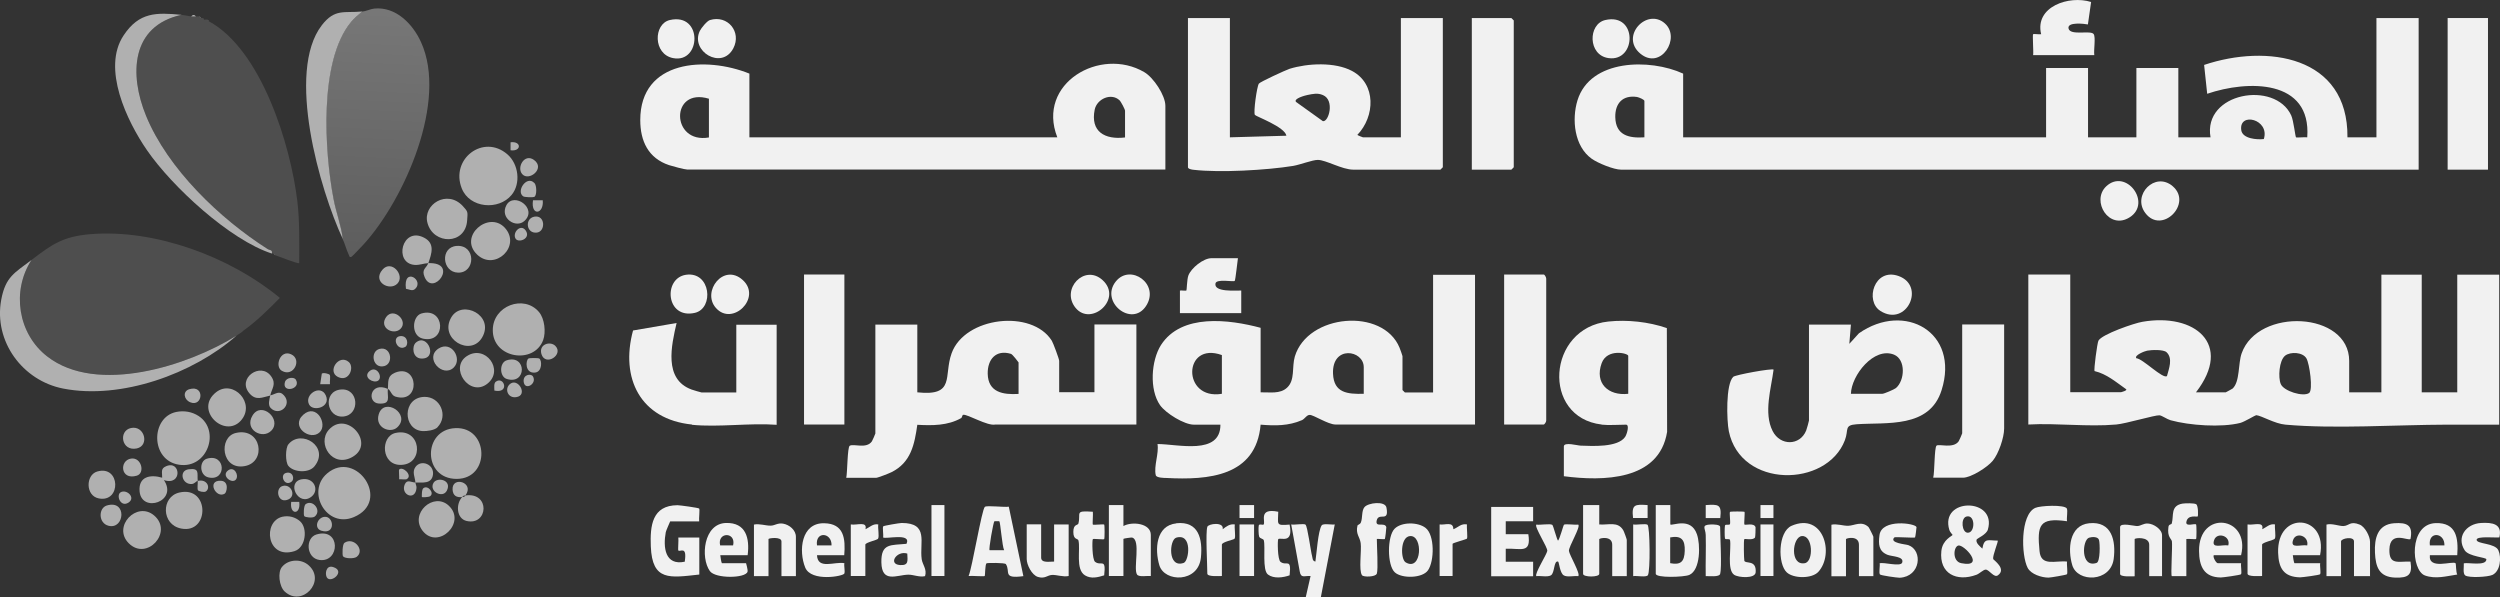 <?xml version="1.0" encoding="UTF-8"?>
<svg id="Layer_1" data-name="Layer 1" xmlns="http://www.w3.org/2000/svg" xmlns:xlink="http://www.w3.org/1999/xlink" viewBox="0 0 187.15 44.7">
  <rect x="0" y="0" width="187.15" height="44.7" fill="#333333" stroke="none"/>
  <defs>
    <style>
      .cls-1 {
        fill: #f1f1f1;
      }

      .cls-2 {
        fill: url(#linear-gradient);
      }

      .cls-3 {
        fill: #4e4e4e;
      }

      .cls-4 {
        fill: #b0b0b0;
      }
    </style>
    <linearGradient id="linear-gradient" x1="28.65" y1=".16" x2="27.73" y2="19.19" gradientUnits="userSpaceOnUse">
      <stop offset="0" stop-color="#787878"/>
      <stop offset="1" stop-color="#5d5d5d"/>
    </linearGradient>
  </defs>
  <g id="_4MCMwp" data-name="4MCMwp">
    <g>
      <path class="cls-1" d="M181.06,1.35v11.35h-59.71c-.54,0-1.74-.49-2.2-.82-1.3-.93-1.5-2.93-1.06-4.37.96-3.1,5.43-3.14,7.91-2v4.77h27.17v-5.19h3.14v5.19h3.62v-5.19h3.14v5.19h2.41c-.59-3.35,4.83-4.28,6.04-1.64.18.4.3,1.58.36,1.64.04.04.68-.03.84,0,.32-4.38-4.47-4.29-7.49-3.26l-.23-2.16c4.7-1.58,10.79-.69,10.73,5.42h2.17V1.35h3.14ZM123.1,10.28v-2.72c0-.11-.41-.27-.55-.3-1.07-.16-1.65.47-1.63,1.51.03,1.35,1,1.59,2.18,1.51ZM169.47,10.41c.47-1.48-1.88-2.06-1.69-.67.09.65,1.18.73,1.69.67Z"/>
      <path class="cls-1" d="M154.98,20.55v8.81h3.8s.54-.13.36-.24c-.74-.52-1.44-1.13-2.34-1.34-.07-.1.2-2.12.29-2.28.27-.48,2.68-1.31,3.29-1.41,3.9-.68,6.81,1.66,4.01,5.28h2.23s.46-.24.51-.28c.56-.51.41-1.89.68-2.64,1.22-3.45,8.05-3.14,8.05.57v2.35h2.41v-8.81h3.02v8.81h2.66v-8.81h3.14v11.23c-1.31,0-2.62,0-3.93,0-3.76.01-8.38.33-12.07,0-.81-.07-1.78-.67-2.19-.71-.07,0-.86.49-1.19.58-1.42.36-3.81.19-5.22-.2-.28-.08-.64-.35-.83-.37-.32-.03-2.53.63-3.24.69-2.14.19-4.42-.12-6.58,0v-11.23h3.14ZM162.19,26.37c-.23-.22-1.13-.18-1.45-.12-.18.03-1,.35-.81.57.47.02,2,1.59,2.29,1.33.14-.53.46-1.32-.03-1.78ZM171.07,26.62c-.46.36-.54,1.64-.33,2.13.22.53,1.68.98,2.12.67.31-.22.03-2.2-.2-2.59-.28-.48-1.2-.51-1.59-.21Z"/>
      <path class="cls-1" d="M110.42,20.55v11.23h-10.44c-.56,0-1.65-.73-1.94-.72-.22,0-.36.29-.57.39-1.01.44-2.03.43-3.1.34-.34,3.88-3.91,4.16-7.07,3.99-.16,0-.74-.01-.78-.21-.16-.68.25-1.62.13-2.33,1.51,0,4.72.87,4.71-1.45h-1.99c-.72,0-2.1-.85-2.53-1.46-.81-1.16-.67-3.33.07-4.5,1.53-2.38,5.1-1.92,7.46-1.29v4.83c.67-.02,1.46.15,1.99-.36.6-.56.34-1.54.57-2.32.96-3.2,6.6-3.68,7.84-.66.04.1.22.59.22.63v2.54s.17.18.18.18h2.11v-8.81h3.14ZM91.47,26.58c-2.92-1.05-3,3.4,0,2.9v-2.9ZM102.09,29.48v-1.99c0-1.3-2.39-1.67-2.3.49.06,1.44,1.08,1.53,2.3,1.5Z"/>
      <path class="cls-1" d="M56.09,10.28h23.06c-1.58-4.04,3.22-6.81,6.51-4.88.69.4,1.58,1.74,1.58,2.52v4.77h-35.8c-.19,0-1.12-.25-1.36-.33-1.55-.52-2.15-1.8-2.15-3.37,0-4.52,4.92-4.79,8.17-3.48v4.77ZM53.07,7.39c-2.91-.88-2.85,3.4,0,2.9v-2.9ZM84.22,10.28v-1.99c0-.1-.3-.68-.42-.79-.62-.57-1.68-.1-1.85.7-.34,1.66.76,2.27,2.27,2.09Z"/>
      <path class="cls-1" d="M92.07,1.35v8.93l4.23-.12c-.11-.66-2.28-1.44-2.36-1.56-.12-.19.15-2.13.3-2.34.09-.13,2-1.01,2.3-1.11,1.36-.42,3.39-.52,4.67.16,1.83.97,1.73,3.41.4,4.79.07.05.4.18.42.18h2.84V1.35h3.14v11.17s-.17.18-.18.18h-6.52c-.84,0-2.05-.73-2.66-.73-.4,0-1.32.36-1.85.45-1.97.32-5.5.52-7.45.29-.12-.01-.42-.06-.42-.19V1.35h3.14ZM97.02,7.63l2.01,1.44c.44.08.9-1.57.01-1.95-.41-.18-.75-.09-1.16-.01-.16.03-1.07.27-.86.52Z"/>
      <path class="cls-1" d="M79.27,29.36h2.66v-5.07h3.14v7.49h-10.56c-.58.13-2.06-.77-2.4-.73-.08,0-.08.2-.16.25-1.01.57-2.16.56-3.28.5-.21,1.48-.48,2.83-1.94,3.55-.18.09-1.02.42-1.15.42h-2.23c.09-.38.08-2.29.26-2.4.29-.18,1.25.26,1.66-.33.04-.06.26-.56.26-.59v-8.15h3.14v5.07c2.88.31,1.95-1.22,2.57-2.93.99-2.73,6.01-3.31,7.5-.93.1.16.55,1.37.55,1.5v2.35ZM76.25,29.48v-2.35s-.44-.6-.57-.64c-1.12-.34-1.76.41-1.74,1.49.03,1.39,1.14,1.58,2.3,1.51Z"/>
      <path class="cls-1" d="M138.56,24.29l-.12,1.45.72-.79c3.42-2.39,7.55-.08,6.19,4.25-.9,2.89-4.13,2.4-6.37,2.56-.95.07-.57.4-.87,1.19-1.36,3.57-7.81,3.63-8.69-.67-.16-.8-.24-3.52.33-4.07.15-.15,2.91-.65,3.02-.54-.18,1.41-.76,3.24-.07,4.6.57,1.12,2.04,1.11,2.51-.04.04-.09.21-.71.21-.75v-7.18h3.14ZM138.56,29.48h2.35c.13,0,.88-.32,1.02-.43.67-.57.75-2.13-.14-2.5-1.51-.61-3.2,1.56-3.23,2.93Z"/>
      <path class="cls-1" d="M119.9,31.78c-4.52-.53-4.09-7.23.5-7.71,1.42-.15,3.02.02,4.38.49l.02,7.77c-.59,3.67-4.81,3.7-7.73,3.32v-2.23c0-.36,1.04-.06,1.26-.06.86.03,2.79.15,3.33-.66.12-.17.35-.91.06-.91-.56,0-1.28.06-1.81,0ZM121.89,29.48v-2.84c0-.2-1.58-.58-1.99.55-.54,1.49.49,2.46,1.99,2.29Z"/>
      <path class="cls-1" d="M51.8,31.78c-3.86-.39-5.38-3.46-4.41-7.04l3.26-.56c-.39,1.69-.98,4.21,1.12,4.98.12.04.7.22.75.22h2.6v-5.07h3.02v7.49c-2.03-.15-4.34.2-6.34,0Z"/>
      <path class="cls-1" d="M150.03,24.29v7.79c0,.67-.41,1.88-.85,2.41-.4.49-1.63,1.27-2.23,1.27h-2.23c.11-.39.08-2.26.25-2.4.18-.15,1.26.25,1.66-.33.04-.06.26-.56.26-.59v-8.15h3.14Z"/>
      <path class="cls-1" d="M110.18,12.7V1.35h2.96s.18.17.18.18v10.99s-.17.18-.18.18h-2.96Z"/>
      <rect class="cls-1" x="183.23" y="1.35" width="3.02" height="11.35"/>
      <path class="cls-1" d="M112.6,31.78v-11.23h2.96c.07,0,.19.2.19.31v10.62c.01.1-.13.3-.19.3h-2.96Z"/>
      <rect class="cls-1" x="60.19" y="20.55" width="3.02" height="11.23"/>
      <path class="cls-1" d="M92.67,19.34c-.04.23-.18,1.63-.24,1.69-.09.09-1.37-.18-1.44.19-.13.67,1.53.52,1.93.53v1.69h-4.59v-1.69c.11-.02.45.03.48,0,.04-.04.04-.81.15-1.12.21-.57,1.13-1.3,1.72-1.3h1.99Z"/>
      <path class="cls-1" d="M147.99,40.36c-.15.25.24.55.41.71.14-.83.42-.6,1.15-.6.06.05-.4,1.13-.34,1.38.02.07,1.03.74.35,1.22-.29.21-.65-.43-.91-.43-.18,0-.47.31-.7.39-1.46.54-2.8-.07-2.62-1.78.09-.87.84-1.13.84-1.21,0-.02-.2-.21-.24-.36-.75-2.46,3.59-2.43,2.88-.03-.1.35-.77.65-.8.7ZM147.2,38.67c-.44.13-.34,1.21.11,1.21.57,0,.57-1.4-.11-1.21ZM146.59,40.84c-.37.12-.44,1.19.23,1.32,1.87.37.18-1.45-.23-1.32Z"/>
      <path class="cls-1" d="M152.2,4.13c.04-.24-.06-1.52,0-1.57.04-.04.47.03.6,0-.5-2.07,2.1-2.93,3.74-2.41l-.24,1.68c-.26-.05-1.56-.21-1.45.3.12.57,1.66.11,1.88.42.17.24-.01,1.22.05,1.58h-4.59Z"/>
      <path class="cls-1" d="M52.35,43.01c-2.2.24-3.53.52-3.63-2.11-.06-1.54.09-3.07,2-3.08.16,0,1.57.19,1.62.25.06.06-.03.77,0,.96h-2.17s-.32.72-.33.81c-.21,1.13-.06,2.52,1.42,2.21.19-1.23-.34-.71-.48-.84-.04-.04.03-.79,0-.97h1.57v2.78Z"/>
      <path class="cls-1" d="M75.52,37.94l1.09,5.19c-1.6.22-.94-.34-1.31-.9-.07-.11-1.39-.1-1.45-.06-.11.09-.1.92-.13.95-.05.05-1-.03-1.21,0,.27-.61.99-5.02,1.22-5.18.18-.12,1.45.05,1.79-.01ZM74.8,39.02s-.35-.01-.36,0c-.08.07-.44,2.1-.36,2.17h1.09c-.15-.3-.28-2.1-.36-2.17Z"/>
      <path class="cls-1" d="M114.77,37.93v1.09h-2.05v.97h1.69c.24,1.51-.6,1.03-1.69,1.09v.97h2.05v1.09h-3.14v-5.19h3.14Z"/>
      <path class="cls-1" d="M123.95,37.81h1.09s0,1.45,0,1.45c.14.13,1.53-.59,1.99.73.27.76.28,2.68-.57,3.05-.4.17-2.51.24-2.51-.09v-5.13ZM125.03,40.23v1.93c.79.15,1.06-.11,1.09-.91.03-.83-.24-1.18-1.09-1.02Z"/>
      <path class="cls-1" d="M118.51,37.81h1.21s0,1.45,0,1.45c.68.06,1.39-.26,1.8.44.05.08.26.66.26.71v2.72h-1.09v-2.35c0-.71-.97-.49-.97-.42v2.6c0,.26-1.21.26-1.21,0v-5.13Z"/>
      <path class="cls-1" d="M83.01,37.81h1.09s0,1.57,0,1.57c.63-.36,2.05-.22,2.05.66v3.08c-.26-.03-.89.1-1.03-.11-.3-.43.31-2.61-.38-2.77-.05-.01-.64.07-.64.1v2.78h-1.09v-5.31Z"/>
      <path class="cls-1" d="M97.73,39.28c.15.1.39,1.98.49,2.34.05.16.01.37.25.42.09-.57.2-2.31.47-2.71.12-.17.75-.03.98-.07l-1.04,5.44h-1.13s.36-1.58.36-1.58c-.46-.03-.72.19-.81-.33l-.64-3.53c.24.05.92-.08,1.07.01Z"/>
      <path class="cls-1" d="M154.72,38.07c.09.15-.03.72.02.95-2.09-.3-2.25.29-2.06,2.24.11,1.18,1.19.68,2.06.78-.04.2.07.86-.01.95-.05.05-1.22.25-1.38.25-.51,0-1.31-.25-1.56-.73-.49-.94-.56-3.98.57-4.49.37-.17,2.18-.26,2.37.05Z"/>
      <path class="cls-1" d="M177.43,43.13h-1.21v-2.6c0-.41-.97-.23-.97,0v2.6h-1.09v-3.86c.41-.11.94.12,1.27.11.43-.02.5-.4,1.21-.11.41.16.78.89.78,1.28v2.6Z"/>
      <path class="cls-1" d="M69.25,43.13c-.42.1-.89-.12-1.26-.11-.86.02-1.98.66-2.01-.92-.03-1.46.72-1.27,1.88-1.39.4-.86-1.59-.32-1.75-.48.04-.19-.06-.74.01-.83.05-.05,1.22-.25,1.38-.25,2.06,0,1.32,1.46,1.5,2.72.06.4.41.75.25,1.26ZM67.92,41.44c-.79-.25-1.47.8-.54.86.66.04.56-.32.54-.86Z"/>
      <path class="cls-1" d="M59.59,43.13h-1.09v-2.6c0-.38-.97-.24-.97-.18v2.78h-1.09v-3.86c.41-.09.88.09,1.25.08.31,0,.52-.22.93-.15.47.08.96.48.96.98v2.96Z"/>
      <path class="cls-1" d="M140.25,43.13h-1.09v-2.35c0-.73-.97-.49-.97-.42v2.78h-1.09v-3.86c.41-.09.88.09,1.25.08.48-.01,1.01-.4,1.53.1.04.04.36.68.36.72v2.96Z"/>
      <path class="cls-1" d="M173.69,41.56h-2.05c0,.1.09.6.12.6h1.93c-.04.19.07.74-.01.83-.05.06-1.32.23-1.5.23-1.24-.03-1.6-.7-1.64-1.84-.1-3.22,3.75-2.86,3.14.18ZM172.72,40.83c.14-.72-.85-1.04-1.06-.4-.23.68.57.32,1.06.4Z"/>
      <path class="cls-1" d="M77.94,39.26v2.48c0,.44.66.29.97.3v-2.78h1.09v3.86c-.41.09-.9-.1-1.25-.08s-.53.31-1.05.15c-.46-.14-.84-.91-.84-1.34v-2.6h1.09Z"/>
      <path class="cls-1" d="M167.77,41.56h-2.05c-.08.17.19.6.3.6h1.75c-.04.19.07.74-.01.83-.05.06-1.35.24-1.51.24-1.27-.01-1.62-.85-1.63-1.98-.03-3.12,3.85-2.61,3.15.3ZM166.81,40.83c.2-.73-.85-1.03-1.06-.4-.23.68.57.32,1.06.4Z"/>
      <path class="cls-1" d="M55.97,41.56h-2.05c0,.1.09.6.12.6h1.81s.15.52.11.64c-.15.5-2.41.53-2.82-.05-.72-1.01-.47-3.56,1.21-3.6,1.5-.04,1.78,1.15,1.62,2.4ZM54.88,40.83c.24-1.04-1.21-1.02-.97,0h.97Z"/>
      <path class="cls-1" d="M183.95,41.56h-2.05c-.13,1.14,1.73.39,1.93.61.03.03.02.68.12.84-.82.12-1.61.36-2.42.07-1.04-.38-1.22-3.85.8-3.92,1.56-.05,1.71,1.12,1.62,2.4ZM182.99,40.83c.03-.99-1.24-1.08-1.09,0h1.09Z"/>
      <path class="cls-1" d="M63.21,41.56h-2.05c.05,1.11,1.32.46,2.05.6-.04.23.06.58,0,.77-.06.21-2.48.65-2.93-.44-.51-1.25-.31-3.35,1.41-3.32,1.5.02,1.61,1.16,1.51,2.39ZM62.25,40.83c.03-.99-1.24-1.08-1.09,0h1.09Z"/>
      <path class="cls-1" d="M133.76,42.85c-.69-.63-.67-3.04.36-3.49,2.38-1.03,3.23,2.1,2,3.45-.48.52-1.85.51-2.36.04ZM134.89,40.13c-.73.06-.92,2.24.22,2.03.67-.13.61-2.1-.22-2.03Z"/>
      <path class="cls-1" d="M156.4,39.17c1.69-.17,2.01,1.31,1.83,2.68-.24,1.75-2.71,1.77-3.1.46-.35-1.17-.25-2.99,1.27-3.14ZM156.39,40.25c-.52.16-.66,2.3.56,1.89.28-.09.26-1.46.18-1.72s-.51-.24-.74-.17Z"/>
      <path class="cls-1" d="M88.06,39.17c1.68-.18,1.98,1.19,1.84,2.57-.19,1.9-2.72,1.86-3.11.58-.36-1.2-.26-2.98,1.27-3.14ZM88.05,40.25c-.52.16-.65,2.31.56,1.89.41-.14.67-2.26-.56-1.89Z"/>
      <path class="cls-1" d="M104.42,42.85c-.59-.53-.58-2.71-.02-3.27.52-.52,1.75-.51,2.32-.06.69.54.66,2.48.18,3.17-.42.61-1.96.63-2.48.16ZM105.55,40.13c-.74.07-.71,1.74-.32,1.97,1.22.72,1.32-2.06.32-1.97Z"/>
      <path class="cls-1" d="M161.86,43.13h-.97v-2.35c0-.64-1.09-.51-1.09-.42v2.78c-.2,0-1.09.07-1.09-.18v-3.5c0-.37,1.09-.07,1.27-.08.28,0,.47-.21.81-.19.43.02,1.06.43,1.06.88v3.08Z"/>
      <path class="cls-1" d="M116.2,39.28c.08.05.36,1.19.44,1.19.13-.15.39-1.15.44-1.19.1-.08.86.03,1.07-.01.19.18-.72,1.64-.7,1.97.03.3.88,1.71.7,1.89-.31-.04-.83.1-1.09-.06-.29-.17-.35-1.01-.42-1.03-.34-.1-.24.85-.54,1.03-.26.15-.78.02-1.09.06-.16-.16.78-1.62.82-1.89.04-.25-.99-1.81-.82-1.97.26.05,1.03-.09,1.19.02Z"/>
      <path class="cls-1" d="M143.38,40.23c-.06.06-1.51-.06-1.57,0-.41.43.87.51,1.05.58,1.1.39.93,2.36-.65,2.44-.19,0-1.43-.17-1.48-.25-.09-.14.02-.62-.02-.83.3-.11,1.58.29,1.69-.06.15-.47-.77-.44-1.11-.58-.66-.27-.68-.8-.59-1.48.17-1.24,2.7-.88,2.77-.59,0,.04-.08.75-.11.77Z"/>
      <path class="cls-1" d="M187.09,40.23c-.25.04-1.7-.12-1.69.18,0,.33,1.38.23,1.63.79.24.53.15,1.56-.45,1.84-.36.16-1.75.23-2.03.04-.2-.14-.09-.67-.11-.91.34-.08,1.68.23,1.69-.3,0-.15-1.31-.2-1.62-.67-.64-.98.09-1.98,1.21-2.05.86-.05,1.63.06,1.38,1.09Z"/>
      <path class="cls-1" d="M103.06,42.95c-.07.24-.99.27-1.1.11-.26-.36-.02-1.87-.1-2.41-.06-.45-.39-.68-.24-1.3.02-.08.2-.08.26-.25.13-.34.04-.86.26-1.13.27-.34,1.56-.49,1.65.03.22,1.15-.58.32-.73.96-.13.58.6.09.72.5.01.04-.08.86-.11.89-.04.04-.6-.03-.6,0,0,.53.11,2.24,0,2.6Z"/>
      <path class="cls-1" d="M163.67,43.13h-1.09c-.09-.09.06-2.2.01-2.6-.03-.21-.37-.31-.26-1.09.03-.22.22-.15.25-.26.16-.59-.11-1.32.8-1.48.2-.03.89-.05,1.03.05.16.11.15.88.11.91-.06.06-.75-.17-.85.42-.06.38.63.08.73.18.04.04.04,1.05,0,1.09s-.57-.03-.73,0v2.78Z"/>
      <path class="cls-1" d="M95.69,38.3c-.01.97-.21,1.06.85.97.3,1.5-.69.93-.85,1.09-.06.06-.06,1.53.17,1.7.45.35.83-.34.68,1.01-.49.17-1.18.27-1.62-.06s-.18-2.05-.31-2.56c-.03-.13-.29-.12-.35-.28-.05-.13-.06-.68-.03-.83s.31-.02.36-.07c.19-.19-.45-1.28,1.1-.96Z"/>
      <path class="cls-1" d="M81.81,38.3c.03.18-.04.92,0,.97.05.05.8-.05.85,0,.04.04.04,1.05,0,1.09-.05.05-.8-.05-.85,0-.06.06-.06,1.53.17,1.7.45.35.83-.34.68,1.01-.48.15-.98.28-1.44,0-.73-.45-.32-1.97-.49-2.62-.04-.15-.38-.02-.38-.63s.34-.48.38-.63c.2-.8-.32-.98,1.08-.88Z"/>
      <path class="cls-1" d="M130.59,38.3c.05.05-.05.92,0,.97.06.06.73-.15.83.2.01.04-.01.74-.04.77-.18.23-.74.07-.8.12-.06.06-.03,1.48,0,1.61.06.27.92-.11.85.87-.03.49-1.28.41-1.61.19-.56-.37-.2-2.02-.31-2.6-.03-.15-.35.01-.38-.13-.03-.13-.03-.82,0-.95.03-.15.35.01.38-.13.04-.18-.06-.85,0-.9.04-.04,1.05-.04,1.09,0Z"/>
      <path class="cls-1" d="M180.45,40.35c-.17.17-1.54-.67-1.58.78-.03,1.2.66.88,1.58.91.16,1-.16,1.23-1.14,1.2-1.2-.04-1.47-.78-1.52-1.86s.19-2.12,1.43-2.21c.98-.07,1.43.14,1.23,1.18Z"/>
      <path class="cls-1" d="M140.77,23.28c-1.19-.75-.46-3.26,1.35-2.62,2.06.73.61,3.85-1.35,2.62Z"/>
      <path class="cls-1" d="M80.52,23.05c-1.14-1.39.66-3.32,2.02-2.08,1.53,1.4-.85,3.5-2.02,2.08Z"/>
      <path class="cls-1" d="M83.53,21.07c1.1-1.37,3.33.21,2.26,1.84s-3.48-.32-2.26-1.84Z"/>
      <path class="cls-1" d="M120.17,1.5c2.43-.56,2.34,3.14.25,2.85-1.56-.21-1.55-2.55-.25-2.85Z"/>
      <path class="cls-1" d="M53.15,1.5c1.33-.4,2.38.89,1.75,2.11-.87,1.67-3.25.22-2.51-1.3.11-.22.54-.75.76-.81Z"/>
      <path class="cls-1" d="M50.14,1.5c2.49-.57,2.35,3.26.25,2.85-1.51-.29-1.48-2.56-.25-2.85Z"/>
      <path class="cls-1" d="M124.63,1.75c1.23,1.09-.31,3.54-1.84,2.26-1.54-1.29.49-3.45,1.84-2.26Z"/>
      <path class="cls-1" d="M51.35,20.57c1.86-.27,2.12,2.51.67,2.85-2.17.5-2.4-2.59-.67-2.85Z"/>
      <path class="cls-1" d="M53.59,23.05c-1.08-1.22.58-3.4,2.02-2.08s-.78,3.49-2.02,2.08Z"/>
      <path class="cls-1" d="M157.67,13.95c1.47-1.38,3.44,1.23,1.77,2.31-1.56,1.01-2.92-1.22-1.77-2.31Z"/>
      <path class="cls-1" d="M162.66,13.95c1.49,1.3-.83,3.63-2.06,2-1.02-1.34.73-3.16,2.06-2Z"/>
      <path class="cls-1" d="M63.7,39.26c.44.08,1.24-.27,1.09.36.32-.15.57-.44.96-.36-.05.26.09.89-.02,1.07-.06.1-.95.28-.95.44v2.35h-1.09v-3.86Z"/>
      <path class="cls-1" d="M168.26,39.26c.44.08,1.24-.27,1.09.36.32-.15.57-.44.96-.36-.05.26.09.89-.02,1.07-.06.1-.95.28-.95.44v2.35c-.2,0-1.09.07-1.09-.18v-3.68Z"/>
      <path class="cls-1" d="M90.38,39.44c.07-.24,1.27-.4,1.15.18.27-.21.54-.42.91-.36-.05.25.08.92-.02,1.07-.04.07-.95.24-.95.44v2.35c-.2,0-1.09.07-1.09-.18,0-.68-.14-3.06,0-3.5Z"/>
      <rect class="cls-1" x="69.73" y="37.81" width=".97" height="5.31"/>
      <path class="cls-1" d="M107.77,39.26c.43.06,1.02-.25,1.03.36.36-.14.58-.45,1.02-.36-.04.22.07.98-.01,1.07-.04.04-1.07.32-1.07.38v2.41h-.97v-3.86Z"/>
      <path class="cls-1" d="M122.26,39.26c.25.05.91-.08,1.07.02.19.12.22,3.51.03,3.78-.12.18-.86.02-1.1.07v-3.86Z"/>
      <path class="cls-1" d="M128.78,42.95c-.09.28-.83.16-1.09.18-.02-1.03.03-2.06,0-3.08-.01-.51-.39-.76.41-.79.16,0,.67,0,.67.19,0,.69.14,3.06,0,3.5Z"/>
      <rect class="cls-1" x="92.79" y="39.26" width="1.09" height="3.86"/>
      <rect class="cls-1" x="131.79" y="39.26" width=".97" height="3.86"/>
      <rect class="cls-1" x="92.79" y="37.81" width="1.09" height=".97"/>
      <path class="cls-1" d="M128.78,38.78h-1.09s0-.97,0-.97c.95-.06,1.21-.07,1.09.97Z"/>
      <path class="cls-1" d="M123.34,37.81v.97s-1.09,0-1.09,0c-.12-1.04.14-1.03,1.09-.97Z"/>
      <rect class="cls-1" x="131.79" y="37.81" width=".97" height=".97"/>
      <g>
        <path class="cls-3" d="M18.18,24.77l-.12.12c-.11.07-.26.18-.36.24-3.61,2.25-10.45,4.44-14.17,1.55-2.19-1.71-2.68-4.9-1.17-7.22,1.53-1.17,2.36-1.76,4.41-1.93,4.85-.4,10.49,1.71,14.18,4.77-.87.88-1.76,1.77-2.77,2.48Z"/>
        <path class="cls-3" d="M14.31,1.23c.12.01.24,0,.36,0,.08,0,.17-.01.24,0,.03.05.07.1.12.12.03.01.09-.01.12,0l.12.12c.06.02.19-.03.24,0l.12.12c3.94,2.13,6.13,9.28,6.63,13.48.18,1.54.14,3.08.14,4.63-.07.07-1.57-.51-1.81-.6-.02-.05-.07-.11-.12-.12-.04,0-.09.01-.12,0,.07-.3-.16-.24-.32-.34-3.58-2.27-7.47-6-9.1-9.98-1.26-3.08-1.14-6.72,2.66-7.55.27.03.48.09.72.12Z"/>
        <path class="cls-2" d="M27.11.87c.3-.03.62-.2.92-.23,1.62-.15,2.88,1.17,3.49,2.52,2,4.4-1.22,11.71-4.25,15.08-.13.14-.89.95-.95.98-.19.08-.16-.07-.21-.15-.17-.34-.28-.8-.46-1.18-.12-1.02-.5-1.98-.69-2.99-.68-3.55-1.12-10.31,1.3-13.24.25-.3.55-.54.84-.79Z"/>
        <path class="cls-4" d="M17.69,25.14c-3.24,2.85-8.63,4.79-12.95,3.95C1.69,28.5-.48,25.56.09,22.45c.32-1.75,1.02-2.03,2.27-2.99-1.51,2.32-1.02,5.52,1.17,7.22,3.72,2.9,10.56.7,14.17-1.55Z"/>
        <path class="cls-4" d="M13.59,1.11c-3.8.83-3.92,4.47-2.66,7.55,1.63,3.98,5.53,7.71,9.1,9.98.15.1.39.04.32.34-3.15-1.02-7.47-5.01-9.35-7.74-1.49-2.16-3.4-6.13-1.74-8.6,1.16-1.74,2.44-1.71,4.33-1.53Z"/>
        <path class="cls-4" d="M27.11.87c-.29.25-.6.49-.84.79-2.41,2.93-1.98,9.69-1.3,13.24.19,1.01.57,1.97.69,2.99-1.72-3.68-4.26-12.51-1.57-16,.98-1.27,1.68-.9,3.02-1.03Z"/>
        <path class="cls-4" d="M38.3,14.59c-.97,1.18-3.14,1-3.73-.48-.88-2.21,1.62-4.11,3.41-2.56.84.72,1.03,2.18.32,3.04Z"/>
        <path class="cls-4" d="M13.19,30.84c.59-.12,1.19-.02,1.69.31,1.64,1.1.65,3.96-1.47,3.64-2.16-.32-2.14-3.55-.22-3.95Z"/>
        <path class="cls-4" d="M40.35,23.36c.42.49.53,1.51.31,2.1-.69,1.85-3.78,1.38-3.77-.75,0-1.82,2.33-2.69,3.46-1.35Z"/>
        <path class="cls-4" d="M24.49,35.44c2.16-1.83,4.85,2.07,2,3.27-2.06.87-3.59-1.92-2-3.27Z"/>
        <path class="cls-4" d="M34.09,32.05c2.52-.11,2.64,3.8.09,3.8s-2.54-3.7-.09-3.8Z"/>
        <path class="cls-4" d="M34.65,15.43c.39.43.37.41.32,1.08-.13,1.84-2.53,1.82-2.97.18-.37-1.38,1.48-2.54,2.65-1.26Z"/>
        <path class="cls-4" d="M35.72,19.06c-1.43-1.36.86-3.32,2.07-2.01,1.26,1.38-.74,3.27-2.07,2.01Z"/>
        <path class="cls-4" d="M18.02,31.5c-1.23,1.34-3.51-.83-1.84-2.14,1.28-1,3.01.85,1.84,2.14Z"/>
        <path class="cls-4" d="M9.64,40.67c-1.25-1.25.6-3.19,1.9-2.08,1.45,1.24-.55,3.43-1.9,2.08Z"/>
        <path class="cls-4" d="M13.43,36.87c2.27-.52,2.27,3.1.15,2.7-1.52-.28-1.53-2.39-.15-2.7Z"/>
        <path class="cls-4" d="M33.8,23.73c.81-1.32,3.23-.12,2.3,1.52-.86,1.51-3.29.1-2.3-1.52Z"/>
        <path class="cls-4" d="M24.61,32.18c1.33-1.5,3.5.98,1.82,2-1.53.93-2.73-.97-1.82-2Z"/>
        <path class="cls-4" d="M21.16,38.68c.46-.1.95.03,1.3.34.59.51.44,1.98-.42,2.24-2.08.65-2.41-2.23-.89-2.58Z"/>
        <path class="cls-4" d="M21.11,42.44c.48-.59,1.46-.63,2.02-.1,1.29,1.19-.53,3.14-1.82,1.94-.41-.38-.54-1.44-.2-1.84Z"/>
        <path class="cls-4" d="M33.59,37.85c1.37,1.27-.81,3.34-1.95,1.89-1.01-1.29.82-2.94,1.95-1.89Z"/>
        <path class="cls-4" d="M32.75,31.99c-.22.22-.81.3-1.12.28-1.49-.09-1.53-2.51.13-2.56,1.2-.03,1.82,1.42.99,2.27Z"/>
        <path class="cls-4" d="M17.66,32.41c1.91-.44,2.32,2.17.67,2.48-1.76.34-2-2.18-.67-2.48Z"/>
        <path class="cls-4" d="M36.49,28.72c-1.33,1.06-2.9-1.19-1.53-2.07,1.38-.88,2.81,1.05,1.53,2.07Z"/>
        <path class="cls-4" d="M21.59,34.88c-.24-.29-.23-1.34,0-1.62.96-1.17,3.13.19,1.95,1.65-.43.53-1.56.45-1.95-.03Z"/>
        <path class="cls-4" d="M29.61,32.41c1.91-.42,2.19,2.31.45,2.39-1.55.08-1.6-2.14-.45-2.39Z"/>
        <path class="cls-4" d="M12.14,35.76c.01-.41-.14-.68.3-.86,1.1-.47,1.22,1.5-.17,1.04,1.08,1.6-1.66,2.5-1.82.85-.1-1.12.8-1.29,1.69-1.03Z"/>
        <path class="cls-4" d="M32.06,19.7c2.34-.09.37,2.55-.27,1.05-.26-.61.13-.66.27-1.05-.34.01-.64.16-1.03.13-1.58-.13-.94-2.89.71-2.04.85.43.57,1.21.32,1.92Z"/>
        <path class="cls-4" d="M20.23,29.6c.39-.08.67-.41,1.03,0,.64.71-.35,1.61-1,.94-.22-.23-.09-.65-.03-.93-.59.13-1.07.42-1.57-.18-.93-1.12.85-2.35,1.63-1.27.43.6.05.92-.06,1.45Z"/>
        <path class="cls-4" d="M7.27,35.3c1.75-.52,1.83,2.35.12,2.01-1-.2-.98-1.75-.12-2.01Z"/>
        <path class="cls-4" d="M25.5,29.16c1.36-.14,1.49,1.89.21,2.02s-1.57-1.88-.21-2.02Z"/>
        <path class="cls-4" d="M31.54,23.47c1.79-.53,1.92,2.28.12,1.88-.91-.2-.82-1.67-.12-1.88Z"/>
        <path class="cls-4" d="M23.69,40.01c1.83-.54,1.77,2.11.23,1.91-1.02-.14-1.07-1.66-.23-1.91Z"/>
        <path class="cls-4" d="M34.19,18.41c1.45-.1,1.42,2.03.1,2-1.21-.03-1.35-1.92-.1-2Z"/>
        <path class="cls-4" d="M29.04,29.12c.04-.52-.08-.96.53-1.22,1.77-.72,1.94,2.37.03,1.79-.32-.1-.34-.48-.57-.58-.05.64.27,1.15-.66,1.1s-.68-1.68.66-1.1Z"/>
        <path class="cls-4" d="M34.84,37.09c-.16.02-.14.01-.24.12-.43.05-.69-.11-.72-.55-.07-1.06,1.69-.55.96.43Z"/>
        <path class="cls-4" d="M34.6,37.21c.14-.02.15,0,.24-.12,1.88-.27,1.71,2.28.09,1.91-.77-.18-.82-1.28-.33-1.79Z"/>
        <path class="cls-4" d="M20.32,32.23c-.66.7-2.06-.06-1.42-1.12.67-1.12,2.22.28,1.42,1.12Z"/>
        <path class="cls-4" d="M33.96,27.52c-.83.79-2.22-.72-1.13-1.43.97-.62,1.81.77,1.13,1.43Z"/>
        <path class="cls-4" d="M23.94,32.35c-.7.7-2.23-.41-1.24-1.3s1.84.7,1.24,1.3Z"/>
        <path class="cls-4" d="M39.27,16.53c-.65.61-1.88-.21-1.36-1.17.56-1.02,2.35.24,1.36,1.17Z"/>
        <path class="cls-4" d="M29.74,31.99c-.52.49-1.69.03-1.39-.97.4-1.34,2.45-.02,1.39.97Z"/>
        <path class="cls-4" d="M8,37.84c1.53-.45,1.33,1.82.13,1.52-.78-.19-.77-1.33-.13-1.52Z"/>
        <path class="cls-4" d="M9.81,32.04c1.02-.21,1.4,1.32.43,1.53-1.16.24-1.39-1.33-.43-1.53Z"/>
        <path class="cls-4" d="M37.94,26.97c1.5-.46,1.5,1.86,0,1.4-.56-.17-.57-1.23,0-1.4Z"/>
        <path class="cls-4" d="M15.48,34.34c1.43-.44,1.51,1.71.13,1.4-.69-.15-.71-1.22-.13-1.4Z"/>
        <path class="cls-4" d="M23.33,37.17c-.99.8-1.93-1.07-.75-1.29.92-.17,1.35.8.75,1.29Z"/>
        <path class="cls-4" d="M29.74,21.24c-.58.58-1.89-.15-1.11-1.05.68-.8,1.72.44,1.11,1.05Z"/>
        <path class="cls-4" d="M31.1,36.12c-.03-.39-.27-.79,0-1.16.43-.6,1.43-.19,1.31.59-.11.7-.79.56-1.31.57,0,.12.09.24.08.4-.08,1.04-1.24.51-.87-.28.18-.38.5-.12.78-.12Z"/>
        <path class="cls-4" d="M9.81,34.33c.78-.12,1.07,1.09.43,1.28-1.24.37-1.32-1.15-.43-1.28Z"/>
        <path class="cls-4" d="M21.1,27.76c-.56-.32-.13-1.61.69-1.24.85.38.19,1.75-.69,1.24Z"/>
        <path class="cls-4" d="M23.15,30.3c-.42-.74.84-1.58,1.24-.7s-.93,1.24-1.24.7Z"/>
        <path class="cls-4" d="M29.98,24.62c-.52.51-1.64-.08-1.07-.89.55-.76,1.68.28,1.07.89Z"/>
        <path class="cls-4" d="M39.09,13.03c-.43-.5.17-1.57.88-1.06.89.64-.39,1.64-.88,1.06Z"/>
        <path class="cls-4" d="M26.11,27.1c.44.38.03,1.53-.81,1.12s.07-1.76.81-1.12Z"/>
        <path class="cls-4" d="M31.13,25.65c.88-.76,1.7,1.26.39,1.19-.65-.04-.7-.92-.39-1.19Z"/>
        <path class="cls-4" d="M25.68,41.66c-.07-.12-.05-.91.1-1.02.7-.48,1.56.54.93,1.04-.21.17-.92.13-1.02-.03Z"/>
        <path class="cls-4" d="M28.41,26.12c.92-.24,1.11,1.27.2,1.31-.74.04-.89-1.13-.2-1.31Z"/>
        <path class="cls-4" d="M41.57,25.89c.66.66-.75,1.58-1.04.61-.21-.73.65-.99,1.04-.61Z"/>
        <path class="cls-4" d="M40,16.22c.82-.15.86,1.1.2,1.19-.81.11-.94-1.05-.2-1.19Z"/>
        <path class="cls-4" d="M40,13.69c.19.19.19.93.01,1.04-.1.06-.72.04-.84-.03-.56-.38.26-1.59.82-1.01Z"/>
        <path class="cls-4" d="M14.8,36c.73-.17.98.54.61.79-.13.09-.54-.01-.59-.09-.07-.12,0-.51-.02-.71-.1.02-.23.22-.43.24-.75.07-1.01-1.01-.24-1.1.83-.1.62.28.67.85Z"/>
        <path class="cls-4" d="M14.16,29.14c1.21-.37,1.02,1.38.07.97-.48-.21-.56-.82-.07-.97Z"/>
        <path class="cls-4" d="M40.37,26.84c.21.13.23.99-.31,1.05-.77.09-.72-.91-.5-1.05.08-.05.73-.05.81,0Z"/>
        <path class="cls-4" d="M24.29,38.69c.71-.07.86,1.37-.23,1.04-.58-.18-.32-.98.23-1.04Z"/>
        <path class="cls-4" d="M32.45,36.15c.27-.47,1.41-.23,1,.58-.31.61-1.36.05-1-.58Z"/>
        <path class="cls-4" d="M38.13,28.79c.61-.62,1.46.81.51.94-.61.09-.87-.57-.51-.94Z"/>
        <path class="cls-4" d="M21.16,36.38c.67-.19,1.08.84.31,1.05-.71.2-.87-.9-.31-1.05Z"/>
        <path class="cls-4" d="M22.78,38.64c-.07-.08-.05-.79.1-.9.54-.38,1.23.48.68.93-.16.13-.71.06-.78-.03Z"/>
        <path class="cls-4" d="M16.83,36.95c-.66.42-1.39-1.02-.29-.96.64.04.43.87.29.96Z"/>
        <path class="cls-4" d="M30.39,21.62c-.23-1.7,1.44-.63.66.03-.2.16-.44,0-.66-.03Z"/>
        <path class="cls-4" d="M24.47,43.23c-.16-.26-.07-.95.47-.78.97.3-.17,1.26-.47.78Z"/>
        <path class="cls-4" d="M38.6,17.87c-.28-.45.4-1.18.77-.59s-.55.93-.77.59Z"/>
        <path class="cls-4" d="M9.02,36.86c.45-.28,1.18.4.59.77s-.93-.55-.59-.77Z"/>
        <path class="cls-4" d="M28.3,28.5c-.35.22-1.12-.24-.68-.68.56-.54,1.08.42.68.68Z"/>
        <path class="cls-4" d="M22.14,28.41c.45.73-1.06,1.06-.81.19.11-.36.68-.39.81-.19Z"/>
        <path class="cls-4" d="M30.35,25.96c-.61.38-1.07-.75-.37-.8.57-.04.6.66.37.8Z"/>
        <path class="cls-4" d="M24.68,28.05c.08.14-.01.52.02.71h-.73s.12-.79.12-.79c.12-.1.55.02.59.09Z"/>
        <path class="cls-4" d="M40.63,14.99c.1,1.07-.91,1.21-.73,0h.73Z"/>
        <path class="cls-4" d="M17.68,35.87c-.27.42-1.17-.25-.6-.66.44-.32.81.32.6.66Z"/>
        <path class="cls-4" d="M39.89,28.17c.35.56-.63,1.13-.69.38-.04-.52.54-.6.69-.38Z"/>
        <path class="cls-4" d="M37.01,29.24c0-.19-.06-.55.11-.67.62-.44,1.06.91-.11.67Z"/>
        <path class="cls-4" d="M21.39,35.41c.52-.17.71.45.42.66-.52.37-.88-.51-.42-.66Z"/>
        <path class="cls-4" d="M30.47,35.86c-.12.07-.42,0-.59.02.02-.15-.04-.69,0-.73.27-.27,1.03.44.58.71Z"/>
        <path class="cls-4" d="M31.58,37.21s-.03-.57.12-.67c.34-.25.85.38.49.61-.1.07-.57.09-.61.06Z"/>
        <path class="cls-4" d="M22.4,37.57c.14.99-.74,1-.6,0h.6Z"/>
        <path class="cls-4" d="M38.22,11.25v-.6c.84-.1.82.71,0,.6Z"/>
        <path class="cls-4" d="M14.67,1.23c-.12,0-.25.01-.36,0,.12-.14.24-.15.36,0Z"/>
        <path class="cls-4" d="M18.06,24.89l.12-.12s-.07.09-.12.12Z"/>
        <path class="cls-4" d="M20.59,19.1s-.09-.08-.12-.12c.05.01.1.07.12.12Z"/>
        <path class="cls-4" d="M15.64,1.59l-.12-.12c.09.04.11.12.12.12Z"/>
        <path class="cls-4" d="M15.28,1.47l-.12-.12c.07.03.1.11.12.12Z"/>
        <path class="cls-4" d="M15.04,1.35c-.05-.02-.09-.07-.12-.12.05.01.1.07.12.12Z"/>
      </g>
    </g>
  </g>
</svg>